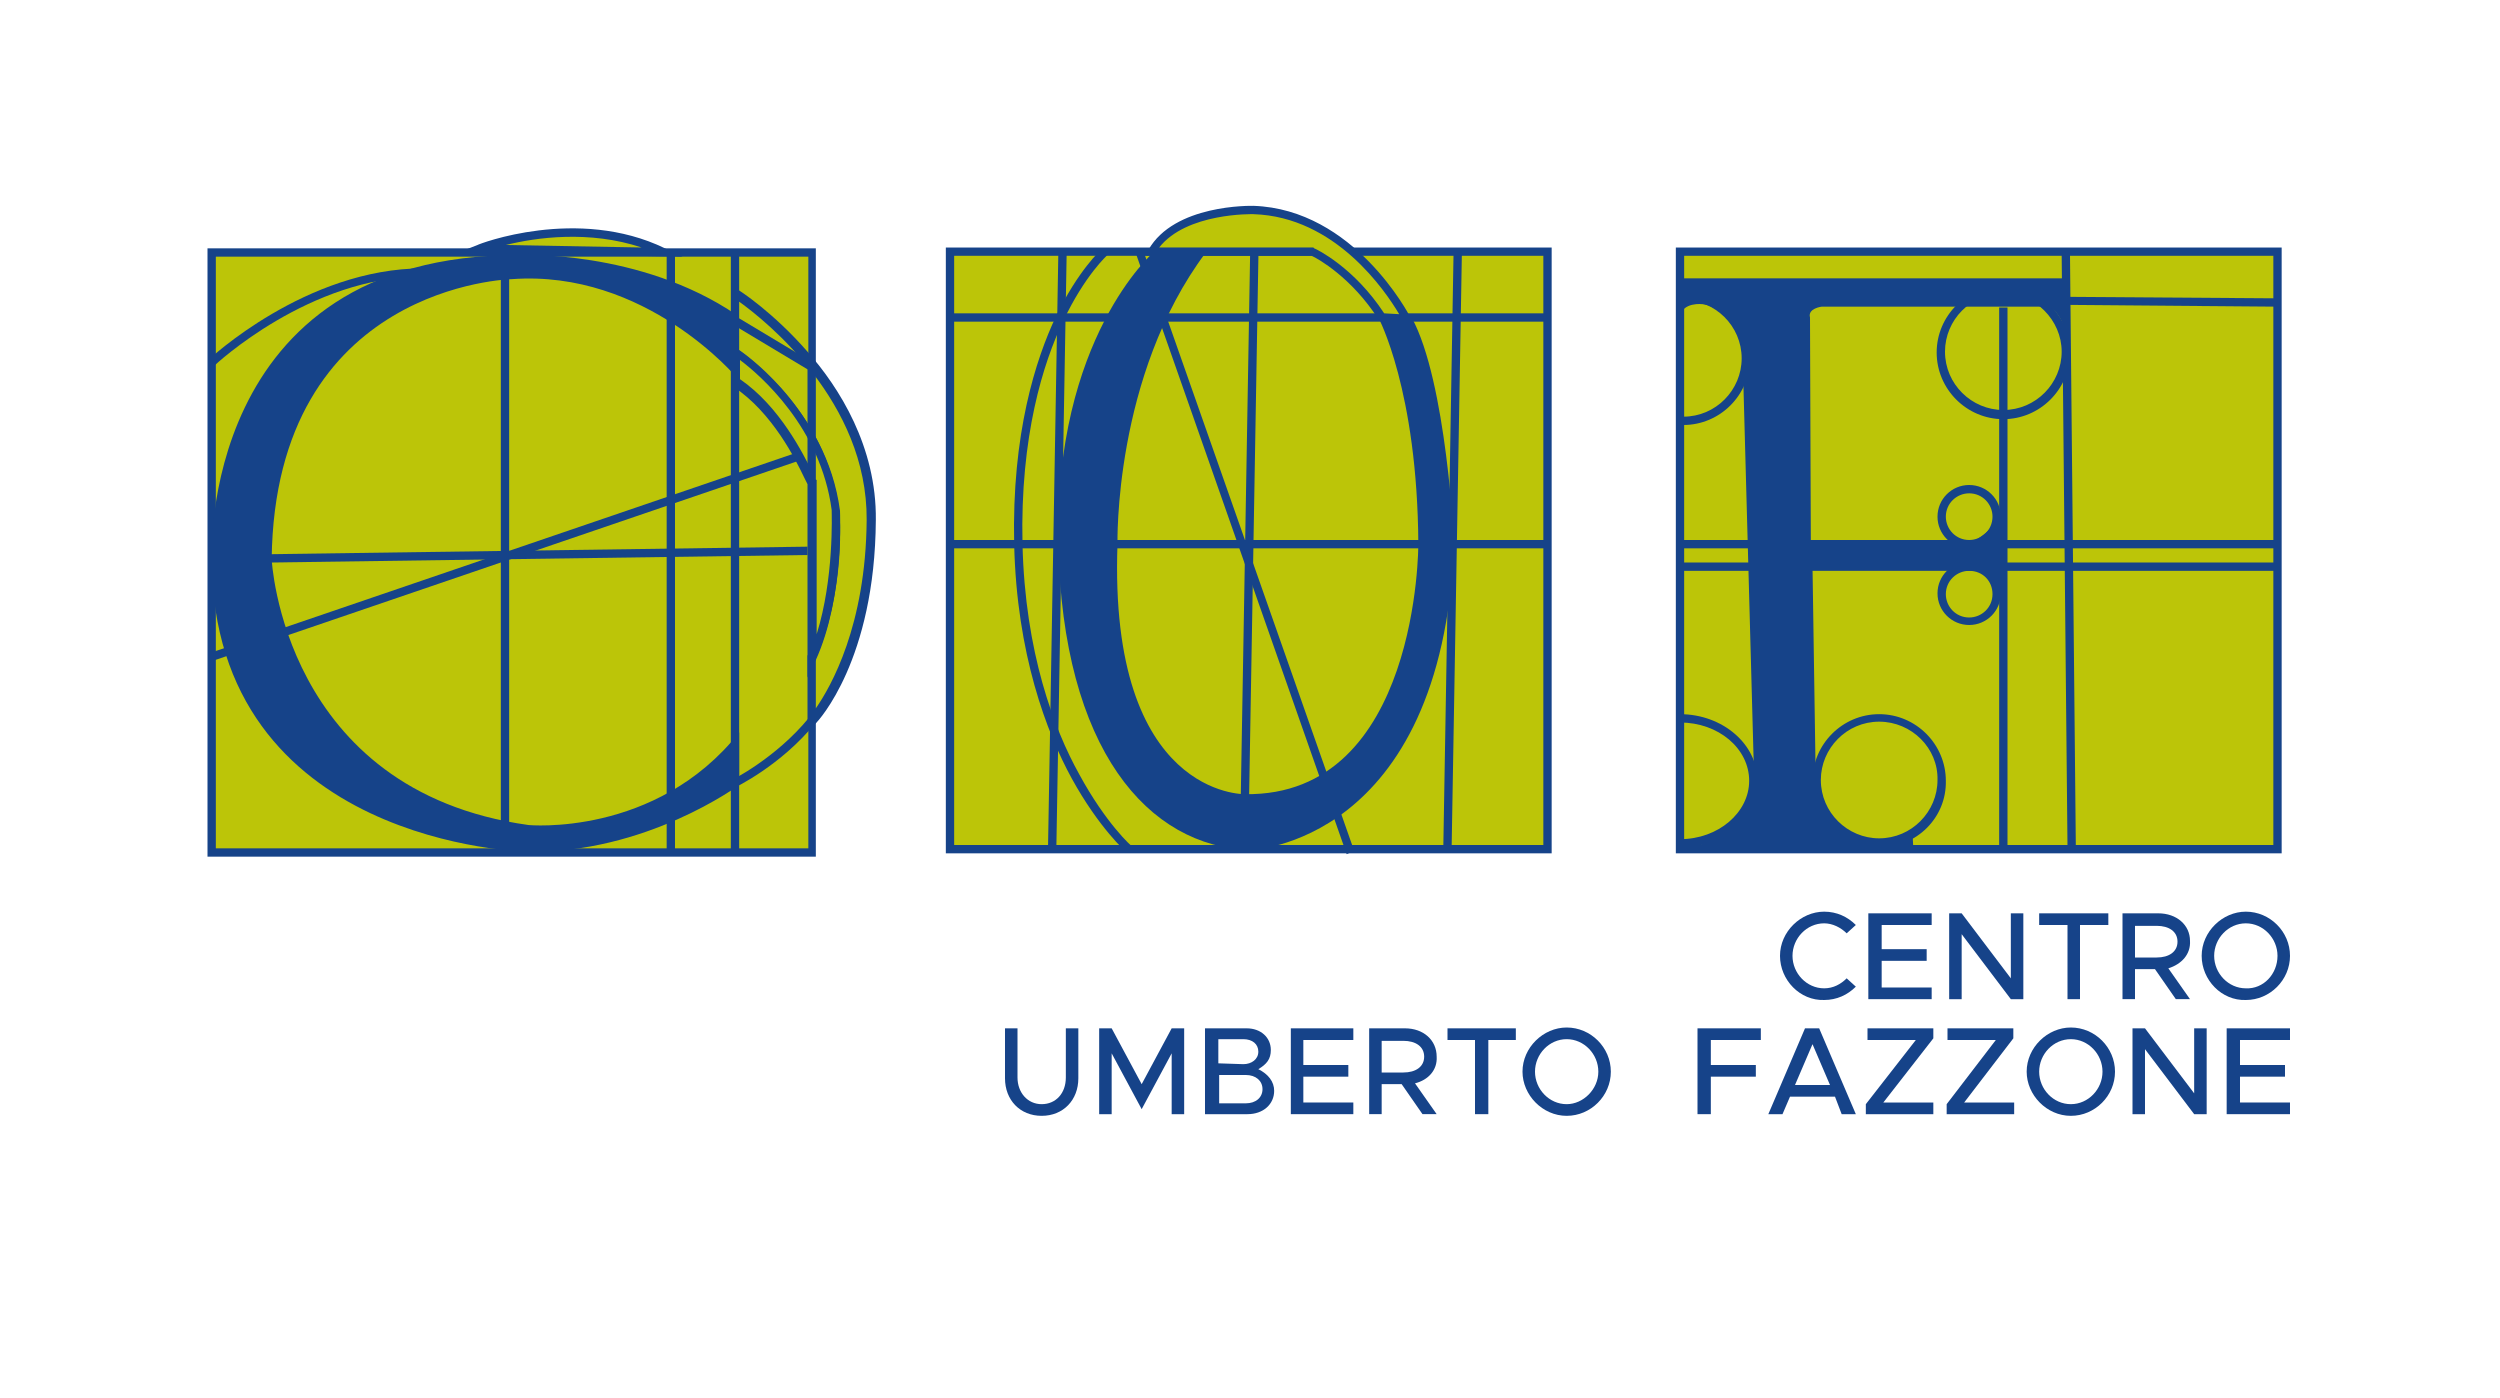 <svg xmlns="http://www.w3.org/2000/svg" xmlns:xlink="http://www.w3.org/1999/xlink" id="Livello_1" x="0px" y="0px" viewBox="0 0 300 167.7" style="enable-background:new 0 0 300 167.7;" xml:space="preserve"><style type="text/css">	.st0{fill:#BCC508;}	.st1{fill:#164389;}	.st2{fill:none;}</style><g>	<rect x="25.4" y="30.2" class="st0" width="72" height="72.1"></rect>	<path class="st1" d="M97.9,102.8h-73v-73h73V102.8z M25.9,101.8H97v-71H25.9V101.8z"></path>	<rect x="87.7" y="30.6" class="st1" width="1" height="71.3"></rect>	<rect x="80" y="30.6" class="st1" width="1" height="71.3"></rect>	<rect x="60.1" y="30.6" class="st1" width="1" height="71.3"></rect>	<rect x="23.2" y="66.2" transform="matrix(0.946 -0.323 0.323 0.946 -18.286 23.279)" class="st1" width="75.5" height="1"></rect>	<path class="st1" d="M25.7,43.9L25,43.2c0.1-0.1,11.7-11,25.8-11v1C37.2,33.1,25.8,43.8,25.7,43.9"></path>	<path class="st0" d="M57.5,29.9c0,0,11.7-4.7,22.1,0.4L57.5,29.9z"></path>	<path class="st1" d="M81.9,30.8L55,30.3l2.3-0.9c0.1-0.1,12-4.7,22.5,0.4L81.9,30.8z M60.7,29.4L77,29.7  C70.7,27.6,64.3,28.5,60.7,29.4"></path>	<path class="st0" d="M97.4,86.4c0,0,7-7.3,7.1-24.1S88.2,35.1,88.2,35.1v7.1c0,0,10.4,6.6,12,19c0,0,0.7,9.4-2.8,17.7  C97.4,78.9,97.4,86.4,97.4,86.4z"></path>	<path class="st1" d="M96.9,87.6v-8.8v-0.1c3.5-8,2.8-17.4,2.8-17.4c-1.5-12-11.6-18.5-11.7-18.6l-0.2-0.1v-8.3l0.8,0.5  c0.2,0.1,4.2,2.7,8.3,7.4c3.8,4.3,8.3,11.4,8.2,20.2c-0.1,16.8-6.9,24.1-7.2,24.4L96.9,87.6z M97.9,79v6c1.8-2.6,6-9.9,6.1-22.6  c0.1-14.2-12.1-23.9-15.3-26.2V42c1.6,1.1,10.5,7.8,12,19.2C100.8,61.6,101.5,70.8,97.9,79"></path>	<polygon class="st1" points="97.7,44.8 88.2,39.1 88.7,38.2 98.2,43.9  "></polygon>	<path class="st1" d="M88.7,87.9v6.3c0,0-11.2,8.3-25.5,8c0,0-37.6-0.7-37.8-35.1c0,0-1.6-36.5,36.8-36.5c0,0,14.6-0.7,26.2,7.2v7.5  c0,0-10.9-13-27-11.8c0,0-28.4,0.6-28.8,33.6c0,0,1.3,27.8,30.8,31.9C63.3,99,78.7,100.5,88.7,87.9"></path>	<path class="st0" d="M100.2,61.2c-1.6-12.2-12-19-12-19v3.6c6,4,8.8,11.8,9.2,12v21C100.8,71.4,100.2,61.2,100.2,61.2"></path>	<path class="st1" d="M96.9,81.3V58.1c-0.1-0.2-0.2-0.4-0.4-0.8c-1-2.1-3.8-7.8-8.5-10.9l-0.2-0.1v-4.8l0.8,0.5  c0.1,0.1,10.6,7,12.2,19.3l0,0c0,0.4,0.5,10.4-2.9,17.9L96.9,81.3z M97.8,57.5l0.2,0.1v18.5c2.1-6.7,1.8-14.4,1.8-14.9  c-1.3-9.9-8.6-16.2-11-18v2.3c4.8,3.3,7.6,9,8.7,11.2C97.6,57.1,97.7,57.4,97.8,57.5"></path>	<polygon class="st1" points="25.4,67.6 25.4,66.6 96.9,65.6 96.9,66.6  "></polygon>	<rect x="114" y="30.2" class="st0" width="71.7" height="71.7"></rect>	<path class="st1" d="M186.2,102.4h-72.7V29.7h72.7V102.4z M114.5,101.4h70.7V30.7h-70.7V101.4z"></path>	<rect x="114" y="37.6" class="st1" width="71.7" height="1"></rect>	<rect x="114" y="64.8" class="st1" width="71.7" height="1"></rect>			<rect x="138.5" y="65.9" transform="matrix(1.722741e-02 -1 1 1.722741e-02 104.901 239.599)" class="st1" width="71.7" height="1"></rect>			<rect x="114" y="65.6" transform="matrix(1.722741e-02 -1 1 1.722741e-02 81.219 214.807)" class="st1" width="71.7" height="1"></rect>			<rect x="91" y="65.6" transform="matrix(1.732936e-02 -1 1 1.732936e-02 58.581 191.85)" class="st1" width="71.7" height="1"></rect>	<path class="st1" d="M135.2,102.3c-0.1-0.1-3.3-2.9-6.6-8.9c-3-5.5-6.6-14.9-6.9-28.1c-0.3-13.3,2.6-22.2,5-27.3  c2.7-5.6,5.4-8,5.5-8.1l0.7,0.7l-0.3-0.4l0.3,0.4c0,0-2.7,2.4-5.3,7.9c-2.4,5-5.2,13.8-4.9,26.8c0.3,13,3.8,22.2,6.8,27.6  c3.2,5.9,6.3,8.7,6.4,8.7L135.2,102.3z"></path>	<polygon class="st1" points="161.6,102.5 136.3,30.4 137.2,30.1 162.5,102.1  "></polygon>	<path class="st0" d="M157.6,30.2c0,0,4.7,2.3,8.3,7.9l3,0.1c0,0-6.4-12.6-18.3-13c0,0-9.2-0.3-12.2,5H157.6z"></path>	<path class="st1" d="M169.6,38.7l-4.1-0.2l-0.1-0.2c-3.2-5-7.3-7.3-8-7.6h-20l0.4-0.7c3.1-5.5,12.3-5.3,12.6-5.3  c12.1,0.4,18.7,13.1,18.8,13.3L169.6,38.7z M166.1,37.6l1.8,0.1c-1.6-2.7-7.6-11.7-17.5-12c-0.1,0-8-0.2-11.3,4h18.5l0.1,0.1  C158,29.9,162.5,32.1,166.1,37.6"></path>	<path class="st1" d="M165.4,38.1c0,0,4.7,8.7,4.8,27.2c0,0,0.1,30.3-20.8,30c0,0-16.4,0.4-15.3-30c0,0-0.5-20.2,10.6-35h-6.3  c0,0-11.9,10.3-11.4,35s10.8,36.3,23,36.7c0,0,23-0.6,24.5-36.7c0,0-0.9-19.5-5.1-27.2C169.4,38.1,165.4,38.1,165.4,38.1z"></path>	<rect x="201.6" y="30.2" class="st0" width="71.7" height="71.7"></rect>	<path class="st1" d="M273.8,102.4h-72.7V29.7h72.7V102.4z M202.1,101.4h70.7V30.7h-70.7L202.1,101.4L202.1,101.4z"></path>	<rect x="201.6" y="64.8" class="st1" width="71.7" height="1"></rect>	<rect x="201.6" y="67.5" class="st1" width="71.7" height="1"></rect>	<polygon class="st1" points="273.3,36.8 201.6,36.2 201.6,35.3 273.3,35.8  "></polygon>	<rect x="239.9" y="36.9" class="st1" width="1" height="65"></rect>	<polygon class="st1" points="248.1,101.7 247.4,30.6 248.4,30.6 249.1,101.7  "></polygon>	<path class="st1" d="M240.4,50.3c-4.4,0-8-3.6-8-8s3.6-8,8-8s8,3.6,8,8S244.8,50.3,240.4,50.3 M240.4,35.2c-3.9,0-7,3.2-7,7  c0,3.9,3.2,7,7,7c3.9,0,7-3.2,7-7S244.2,35.2,240.4,35.2"></path>	<path class="st1" d="M225.5,101.7c-4.4,0-8-3.6-8-8s3.6-8,8-8s8,3.6,8,8C233.6,98.1,230,101.7,225.5,101.7 M225.5,86.6  c-3.9,0-7,3.2-7,7c0,3.9,3.2,7,7,7c3.9,0,7-3.2,7-7C232.6,89.8,229.4,86.6,225.5,86.6"></path>	<path class="st1" d="M236.3,65.8c-2.1,0-3.8-1.7-3.8-3.8c0-2.1,1.7-3.8,3.8-3.8s3.8,1.7,3.8,3.8C240.1,64.1,238.4,65.8,236.3,65.8   M236.3,59.2c-1.5,0-2.8,1.2-2.8,2.8c0,1.5,1.2,2.8,2.8,2.8c1.5,0,2.8-1.2,2.8-2.8C239.1,60.5,237.9,59.2,236.3,59.2"></path>	<path class="st1" d="M236.3,75c-2.1,0-3.8-1.7-3.8-3.8c0-2.1,1.7-3.8,3.8-3.8s3.8,1.7,3.8,3.8S238.4,75,236.3,75 M236.3,68.5  c-1.5,0-2.8,1.2-2.8,2.8c0,1.5,1.2,2.8,2.8,2.8c1.5,0,2.8-1.2,2.8-2.8S237.9,68.5,236.3,68.5"></path>	<path class="st1" d="M202,51v-1c3.9,0,7-3.2,7-7c0-3.9-3.2-7-7-7v-1c4.4,0,8,3.6,8,8S206.4,51,202,51"></path>	<path class="st1" d="M201.6,101.7v-1c4.6,0,8.3-3.2,8.3-7c0-3.9-3.7-7-8.3-7v-1c5.1,0,9.3,3.6,9.3,8  C210.9,98.1,206.7,101.7,201.6,101.7"></path>	<path class="st1" d="M201.6,101.9c0,0,7.9-0.6,8.9-8.3l-1.4-51.4c0,0-0.4-5-4.8-5.7c0,0-2.4-0.3-2.7,1.5v-4.6h46.3L248,40  c0,0-1-3.2-2.4-3.2h-27c0,0-1.7,0.2-1.4,1.3l0.1,27.1h19c0,0,4-1.6,4-5.3v14c0,0-0.1-6-4-6h-18.8l0.4,26.5c0,0,1.4,6.8,7.5,6.8  c0,0,2.5,0.2,4.1-1.2l0.1,1.8L201.6,101.9z"></path>	<path class="st1" d="M213.6,114.7c0-2.9,2.5-5.3,5.3-5.3c1.5,0,2.8,0.6,3.8,1.6l-1.1,1c-0.7-0.7-1.7-1.2-2.7-1.2  c-2.1,0-3.8,1.8-3.8,3.9s1.7,3.9,3.8,3.9c1.1,0,2-0.5,2.7-1.2l1.1,1c-1,1-2.3,1.6-3.8,1.6C216,120.1,213.6,117.6,213.6,114.7"></path>	<polygon class="st1" points="225.8,111 225.8,113.9 231.2,113.9 231.2,115.3 225.8,115.3 225.8,118.5 231.8,118.5 231.8,119.9   224.2,119.9 224.2,109.6 231.8,109.6 231.8,111  "></polygon>	<polygon class="st1" points="233.9,109.6 235.4,109.6 241.3,117.4 241.3,109.6 242.8,109.6 242.8,119.9 241.3,119.9 235.4,112.1   235.4,119.9 233.9,119.9  "></polygon>	<polygon class="st1" points="248.1,111 244.7,111 244.7,109.6 253,109.6 253,111 249.6,111 249.6,119.9 248.1,119.9  "></polygon>	<path class="st1" d="M260.2,116.2l2.6,3.7h-1.7l-2.5-3.6h-2.4v3.6h-1.5v-10.3h4.3c2.2,0,3.8,1.4,3.8,3.3  C262.9,114.5,261.8,115.7,260.2,116.2 M256.2,114.9h2.6c1.5,0,2.5-0.7,2.5-1.9c0-1.2-1-1.9-2.5-1.9h-2.6V114.9z"></path>	<path class="st1" d="M264.2,114.7c0-2.9,2.5-5.3,5.3-5.3c2.9,0,5.3,2.4,5.3,5.3s-2.4,5.3-5.3,5.3  C266.6,120.1,264.2,117.6,264.2,114.7 M273.3,114.7c0-2.1-1.7-3.9-3.8-3.9c-2.1,0-3.8,1.8-3.8,3.9s1.7,3.9,3.8,3.9  C271.6,118.7,273.3,116.9,273.3,114.7"></path>	<path class="st1" d="M120.6,129.4v-6h1.5v5.9c0,1.8,1.2,3.2,2.9,3.2c1.7,0,2.9-1.3,2.9-3.2v-5.9h1.5v6c0,2.6-1.8,4.5-4.4,4.5  C122.4,133.9,120.6,132,120.6,129.4"></path>	<polygon class="st1" points="131.9,123.4 133.4,123.4 137,130.1 140.6,123.4 142.1,123.4 142.1,133.7 140.6,133.7 140.6,126.4   137,133.1 133.4,126.4 133.4,133.7 131.9,133.7  "></polygon>	<path class="st1" d="M144.7,123.4h4.9c1.7,0,2.9,1.1,2.9,2.6c0,1.1-0.5,1.7-1.5,2.3c1.2,0.6,1.9,1.5,1.9,2.6c0,1.6-1.3,2.8-3.2,2.8  h-5.1v-10.3H144.7z M149.2,127.7c1,0,1.8-0.6,1.8-1.5s-0.7-1.5-1.8-1.5h-3v2.9L149.2,127.7L149.2,127.7z M149.5,132.4  c1.2,0,2-0.7,2-1.7s-0.8-1.7-2-1.7h-3.2v3.4H149.5z"></path>	<polygon class="st1" points="156.4,124.8 156.4,127.8 161.8,127.8 161.8,129.2 156.4,129.2 156.4,132.3 162.4,132.3 162.4,133.7   154.9,133.7 154.9,123.4 162.4,123.4 162.4,124.8  "></polygon>	<path class="st1" d="M169.8,130l2.6,3.7h-1.7l-2.5-3.6h-2.4v3.6h-1.5v-10.3h4.3c2.2,0,3.8,1.4,3.8,3.4  C172.5,128.4,171.4,129.6,169.8,130 M165.8,128.7h2.6c1.5,0,2.5-0.7,2.5-1.9c0-1.2-1-1.9-2.5-1.9h-2.6V128.7z"></path>	<polygon class="st1" points="177,124.8 173.7,124.8 173.7,123.4 181.9,123.4 181.9,124.8 178.6,124.8 178.6,133.7 177,133.7  "></polygon>	<path class="st1" d="M182.7,128.6c0-2.9,2.5-5.3,5.3-5.3c2.9,0,5.3,2.4,5.3,5.3c0,2.9-2.4,5.3-5.3,5.3  C185.1,133.9,182.7,131.4,182.7,128.6 M191.8,128.6c0-2.1-1.7-3.9-3.8-3.9s-3.8,1.8-3.8,3.9c0,2.1,1.7,3.9,3.8,3.9  C190,132.5,191.8,130.7,191.8,128.6"></path>	<polygon class="st1" points="205.3,124.8 205.3,127.8 210.7,127.8 210.7,129.2 205.3,129.2 205.3,133.7 203.7,133.7 203.7,123.4   211.3,123.4 211.3,124.8  "></polygon>	<path class="st1" d="M220.2,131.6h-5.4l-0.9,2.1h-1.7l4.4-10.3h1.7l4.4,10.3H221L220.2,131.6z M219.6,130.2l-2.1-4.9l-2.1,4.9  H219.6z"></path>	<polygon class="st1" points="223.9,132.5 229.9,124.8 224.1,124.8 224.1,123.4 232,123.4 232,124.6 226,132.3 232,132.3 232,133.7   223.9,133.7  "></polygon>	<polygon class="st1" points="233.6,132.5 239.5,124.8 233.7,124.8 233.7,123.4 241.6,123.4 241.6,124.6 235.7,132.3 241.7,132.3   241.7,133.7 233.6,133.7  "></polygon>	<path class="st1" d="M243.2,128.6c0-2.9,2.5-5.3,5.3-5.3c2.9,0,5.3,2.4,5.3,5.3c0,2.9-2.4,5.3-5.3,5.3  C245.6,133.9,243.2,131.4,243.2,128.6 M252.3,128.6c0-2.1-1.7-3.9-3.8-3.9s-3.8,1.8-3.8,3.9c0,2.1,1.7,3.9,3.8,3.9  S252.3,130.7,252.3,128.6"></path>	<polygon class="st1" points="255.9,123.4 257.4,123.4 263.3,131.2 263.3,123.4 264.8,123.4 264.8,133.7 263.3,133.7 257.4,125.9   257.4,133.7 255.9,133.7  "></polygon>	<polygon class="st1" points="268.8,124.8 268.8,127.8 274.2,127.8 274.2,129.2 268.8,129.2 268.8,132.3 274.8,132.3 274.8,133.7   267.2,133.7 267.2,123.4 274.8,123.4 274.8,124.8  "></polygon>	<rect x="96.9" y="43.4" class="st1" width="1" height="14.5"></rect>	<path class="st1" d="M88,94.6l-0.4-0.9c0.1,0,5.5-2.7,9.5-7.6l0.8,0.6C93.7,91.9,88.2,94.5,88,94.6"></path></g><rect x="-139.2" y="167.7" class="st2" width="595.3" height="141.7"></rect><rect x="-139.2" y="167.7" class="st2" width="595.3" height="141.7"></rect></svg>